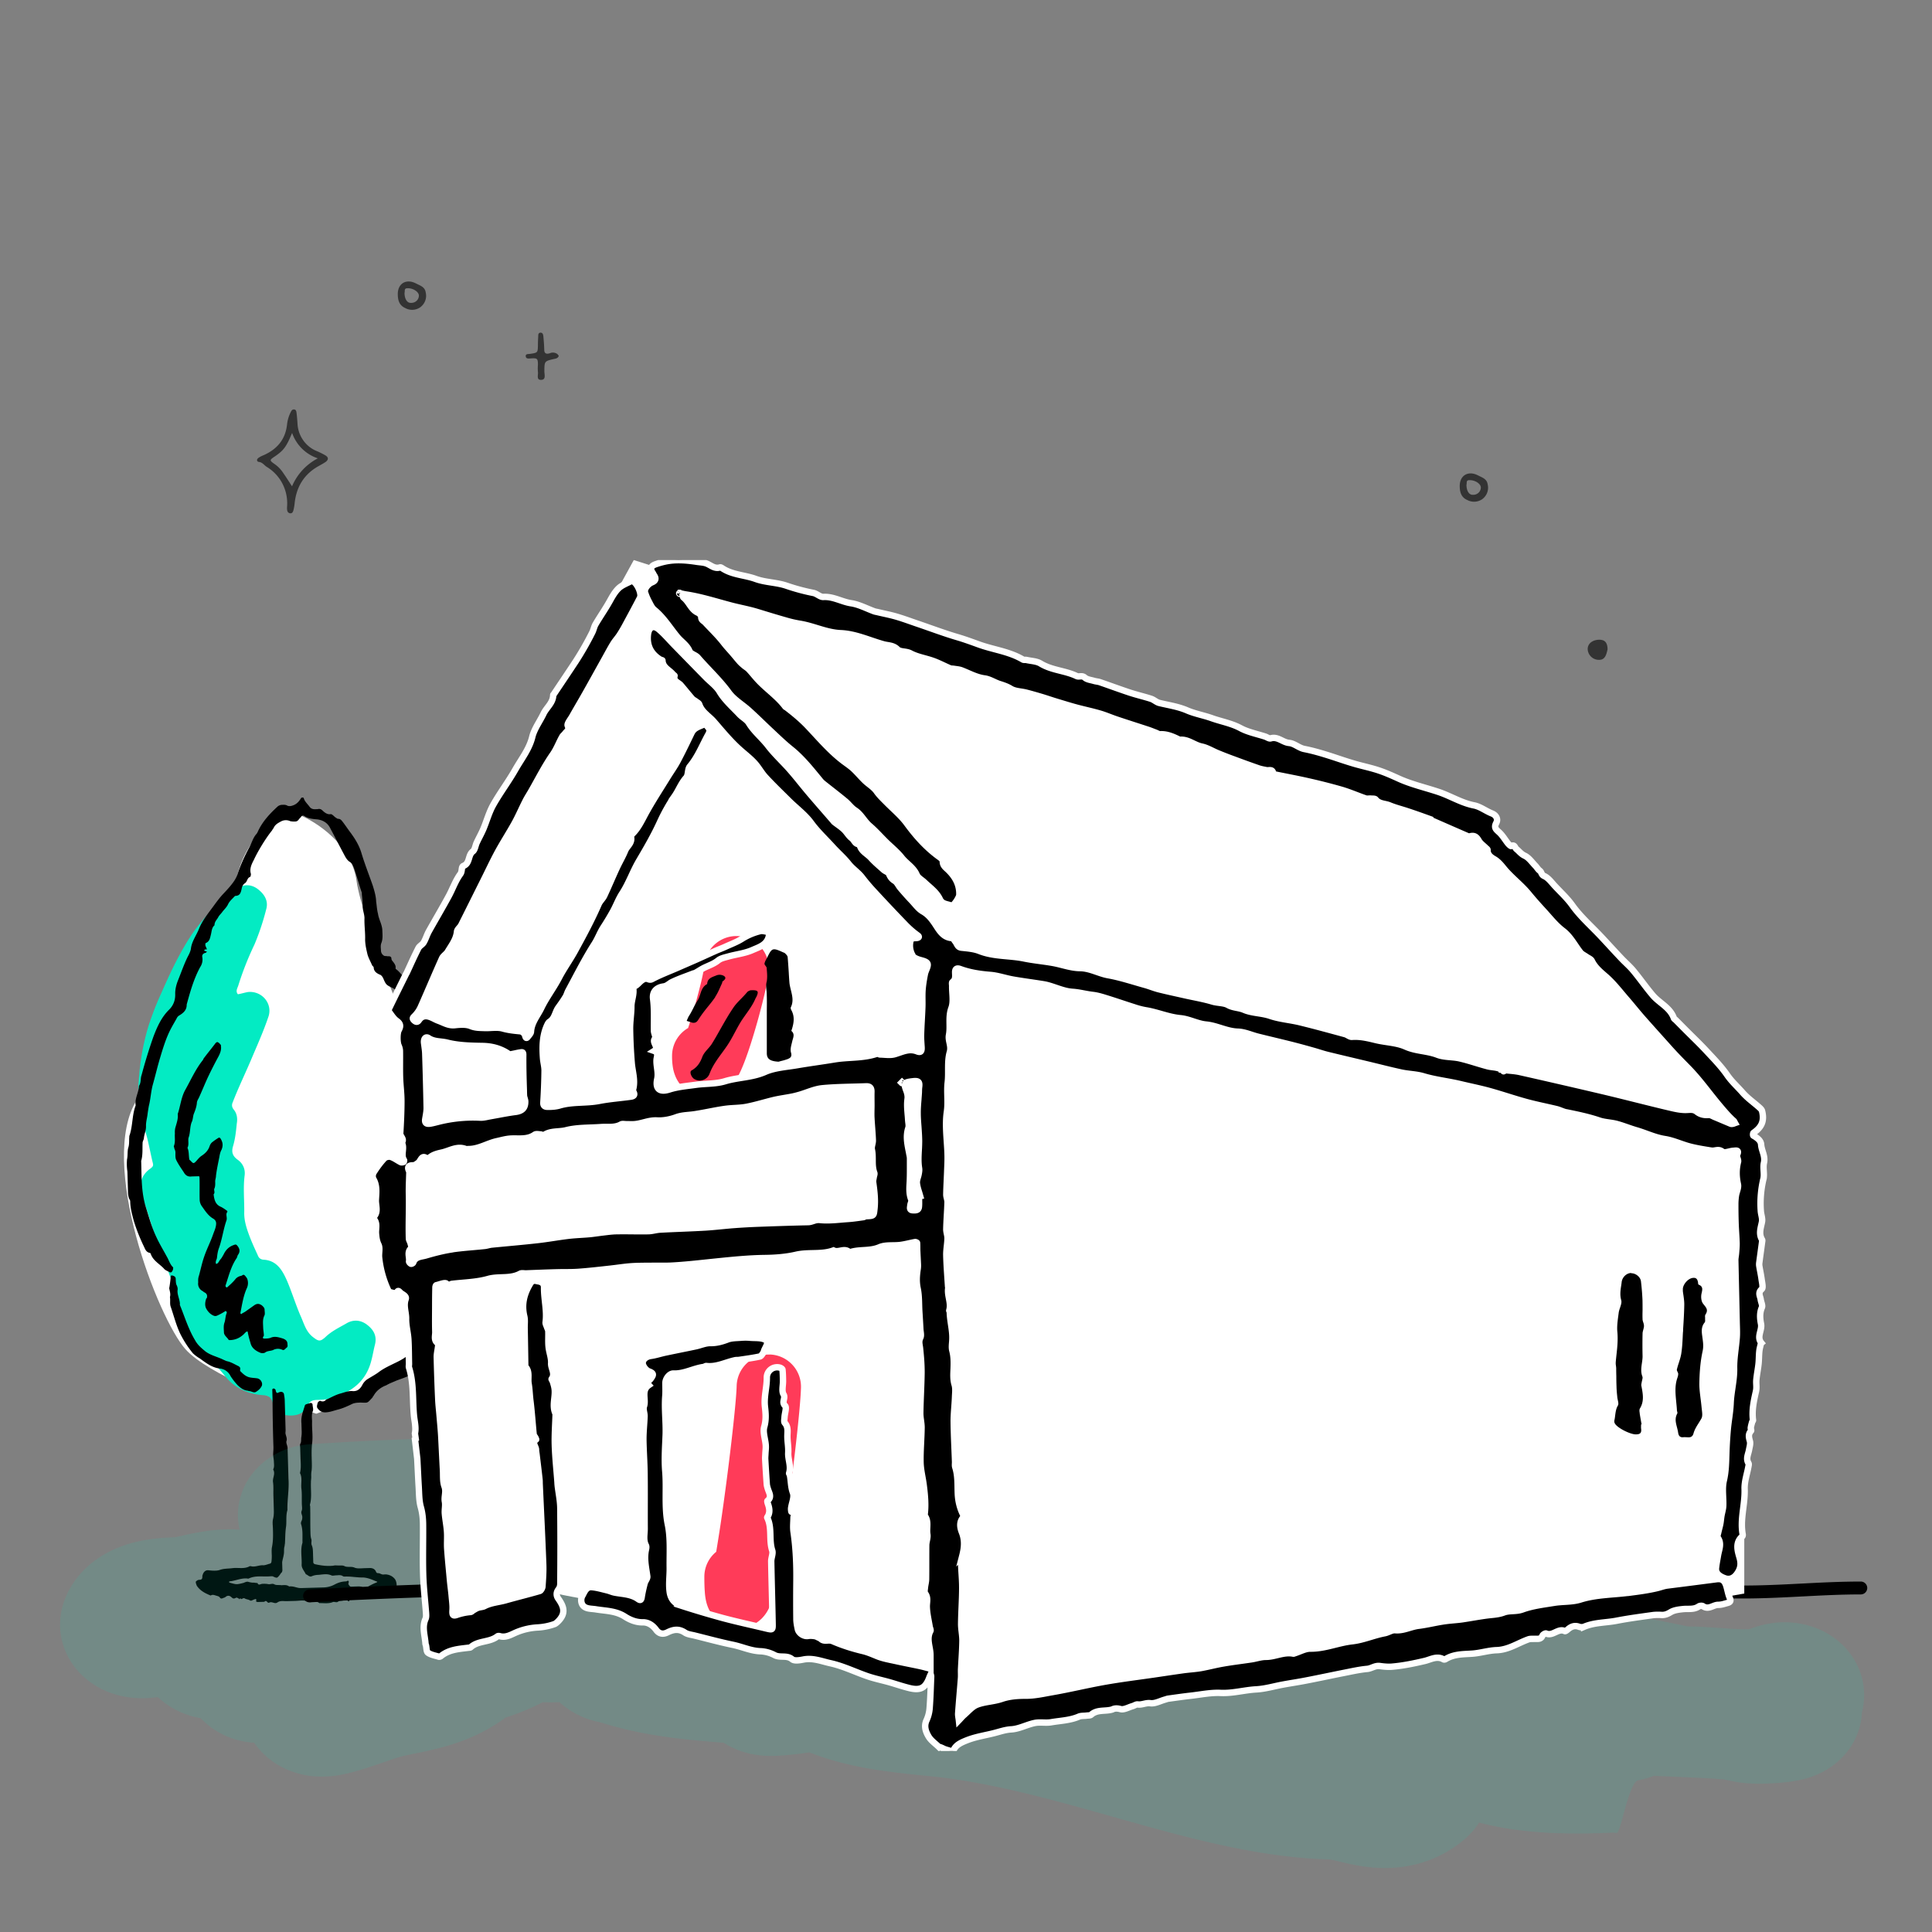 <svg width="151" height="151" viewBox="0 0 151 151" fill="none" xmlns="http://www.w3.org/2000/svg"><rect x="0" y="0" width="151" height="151" fill="#808080" stroke="none"/><path d="M27.871 68.877c-.388-2.884-3.175-4.67-4.52-5.202-1.328.039-4.181 1.189-4.968 5.478-.983 5.362-4.59 11.944-7.678 16.796s1.638 17.096 3.797 19.509c1.728 1.931 7.529 4.162 10.213 5.036 2.319-.83 7.393-3.111 9.144-5.6 1.75-2.489 1.524-12.87.623-17.733-2.042-4.893-6.223-15.4-6.61-18.284" fill="#fff"/><path d="M11.773 91.318c.149-.119.223-.197.179-.386-.215-.87-.355-1.742-.607-2.573-.214-.832-.353-1.704-.492-2.538-.097-.721-.003-1.41.053-2.097.118-1.184.349-2.372.695-3.525.28-.846.597-1.694.99-2.543.677-1.544 1.391-3.089 2.337-4.526.691-1.048 1.54-1.911 2.35-2.811.405-.43.891-.674 1.377-.954.523-.282 1.057-.222 1.524.146.466.367.784.853.65 1.466a19.4 19.4 0 0 1-.942 2.847 24 24 0 0 0-1.274 3.237c-.07.193-.215.426-.019.648.265-.045.528-.13.793-.175 1.098-.108 1.964.933 1.577 1.973-.35 1.039-.813 2.081-1.24 3.084-.497 1.195-1.07 2.355-1.53 3.55-.107.231-.064.42.094.606.236.298.285.678.22 1.06-.059.574-.117 1.185-.29 1.761-.139.462-.054.764.335 1.057.426.293.63.744.568 1.24-.124.957-.02 1.906-.031 2.859-.02.61.148 1.177.355 1.742.206.566.45 1.092.692 1.618.083.226.2.337.43.369 1.064.045 1.505.832 1.87 1.659.368.866.661 1.81 1.028 2.675.284.602.416 1.245.961 1.687.467.367.582.402.99.047.48-.471 1.079-.755 1.64-1.076.522-.32 1.092-.299 1.597.067.543.404.823.891.653 1.581-.102.384-.166.805-.269 1.189-.406 1.688-1.56 2.522-3.104 2.986-.376.125-.755.136-1.135.147-.341.01-.568.055-.747.441-.286.618-.85.825-1.535.769-.647-.058-1.038-.427-1.207-1.032-.126-.377-.32-.524-.738-.55-1.18-.08-2.22-.545-2.968-1.475-.749-.931-1.572-1.783-2.32-2.676-.512-.632-.8-1.386-1.011-2.142a47 47 0 0 0-.794-2.453 65 65 0 0 0-1.07-2.864c-.493-1.243-.76-2.568-1.29-3.81-.254-.907-.201-1.709.655-2.305" fill="#03EBC3"/><path d="M9.93 90.61c.066-.307.02-.61.088-.879.105-.308.059-.573.088-.879-.001-.038-.002-.076.034-.153.243-.77.182-1.567.464-2.3-.091-.53.237-.997.26-1.53.182-.273.097-.575.203-.845a40 40 0 0 1 .937-3.037c.283-.732.603-1.465 1.194-2.054.332-.314.51-.739.496-1.233-.011-.38.091-.765.233-1.112.248-.617.458-1.232.745-1.812.108-.194.216-.425.248-.617.06-.573.425-1.04.638-1.58.248-.617.688-1.163 1.09-1.708.255-.35.51-.701.806-1.014.22-.235.442-.47.625-.704.22-.273.402-.545.506-.891.244-.731.566-1.426.927-2.085.18-.348.282-.732.54-1.006a.8.8 0 0 0 .108-.193c.358-.773.91-1.36 1.502-1.91a.57.57 0 0 1 .413-.165c.152-.005.266-.008.382.065.154.071.343.028.53-.054.263-.122.409-.317.554-.55.037-.038.15-.042.19-.005.085.302.318.486.476.71.119.15.272.183.423.178l.19-.005c.15-.043.266-.008.383.103.195.185.39.331.654.286.076-.003.193.108.271.182s.195.147.272.183c.227-.007.308.143.426.292.197.261.396.56.594.82.356.486.675 1.01.844 1.614.253.831.58 1.66.87 2.49.127.415.253.83.265 1.249.047.303.056.608.142.948.046.304.168.567.252.831.042.151.084.302.089.455.01.342.058.684-.084 1.03-.07.193-.026.42-.02.61a.46.46 0 0 0 .2.338c.078.074.19.032.305.067l.076-.002c.114-.003.23.031.233.184a.3.3 0 0 0 .082.188c.118.149.276.335.243.526.001.038.004.114.041.113.31.22.473.558.82.738.385.18.585.516.712.97.084.302.17.604.18.947.16.3.132.644.142.986l.006.19c.206.566.149 1.215.318 1.82.086.34.171.643.294.944.243.526.597.935.915 1.42.12.188.277.374.358.562.169.566.376 1.17.318 1.781a.77.77 0 0 1-.137.5c-.146.232-.367.467-.396.773.001.038-.075.04-.112.041s-.078-.036-.079-.074c-.002-.076.033-.191-.045-.265-.199-.299-.132-.606-.179-.91l-.008-.266c.028-.343-.131-.605-.216-.908-.084-.264-.242-.488-.4-.712-.392-.407-.636-.934-1.027-1.341a.3.3 0 0 1-.082-.188c-.126-.416-.404-.827-.341-1.286l-.005-.152a1.5 1.5 0 0 1-.137-.796c.03-.306-.13-.53-.137-.796-.005-.19-.01-.38-.053-.532-.043-.151-.124-.34-.129-.491-.01-.343-.132-.644-.33-.943a1.12 1.12 0 0 0-.549-.556c-.462-.215-.501-.252-.705-.741a.7.7 0 0 0-.198-.26c-.269-.107-.539-.252-.549-.594-.001-.038-.08-.112-.118-.15-.123-.3-.282-.563-.367-.865-.087-.378-.173-.719-.185-1.137.02-.573-.072-1.141-.05-1.713-.01-.305-.13-.568-.14-.872a8 8 0 0 0-.065-.95l-.005-.153c-.207-.604-.378-1.246-.585-1.85-.083-.226-.166-.452-.359-.56-.232-.147-.353-.41-.474-.635-.362-.675-.684-1.313-1.046-1.988-.202-.413-.55-.632-1.008-.695-.342-.028-.723-.055-1.033-.274-.077-.036-.115-.035-.19.005-.072.116-.184.196-.257.312q-.11.118-.224.121a1.5 1.5 0 0 1-.419-.026.8.8 0 0 0-.72.021c-.225.121-.45.242-.557.474-.036.077-.11.155-.145.233-.477.585-1.093 1.593-1.415 2.288-.18.349-.36.697-.233 1.112.002.076-.031.23-.07.23-.225.083-.217.35-.366.468-.186.12-.258.275-.29.466-.067.307-.136.537-.478.547-.038.001-.075.04-.112.08-.184.196-.37.353-.476.585-.108.232-.293.39-.44.584-.109.156-.257.275-.328.429-.109.194-.294.351-.286.618-.223.197-.215.463-.283.732s-.098.536-.399.66c-.038 0-.034.114-.032.19.041.114.081.189.123.302l-.114.003c-.038.001-.075.04-.112.08.04.037.077.035.116.072l.114-.003c-.037.04-.072.116-.11.118-.189.043-.3.16-.256.35a1.05 1.05 0 0 1-.168.767c-.504.929-.78 1.927-1.054 2.926.012.418-.247.654-.583.855a.46.46 0 0 0-.184.196c-.144.27-.29.503-.433.774-.397.736-.64 1.543-.882 2.35-.207.692-.376 1.42-.583 2.15-.136.537-.158 1.072-.295 1.609-.032.191-.065.383-.096.612-.029.306-.134.614-.124.956.01.343-.134.614-.163.92.003.113-.106.269-.103.383-.024.458.028.952-.11 1.413.035 1.218-.005 2.438.372 3.646.25.793.464 1.587.827 2.338.244.526.523.975.804 1.5.16.263.245.603.48.825.039.037.003.114.005.19-.107.232-.144.271-.337.162-.154-.071-.308-.143-.387-.255-.353-.37-.854-.623-1.021-1.151-.002-.038-.079-.074-.117-.073-.23-.07-.31-.258-.392-.446a14 14 0 0 1-.82-2.071c-.129-.492-.256-.945-.27-1.44-.002-.076-.005-.152-.044-.19-.12-.224-.127-.453-.134-.681l-.044-1.523a4 4 0 0 1-.028-.951m5.443 32.947a.3.3 0 0 1 .187-.082c.228-.006.264-.084.257-.312-.001-.038.036-.077.035-.115.07-.193.217-.349.446-.318.305.029.61.058.873-.025.338-.125.681-.097 1.022-.145.454-.051.914.088 1.325-.152l.076-.003c.345.105.643-.095.985-.066.19-.006.34-.087.528-.13.038-.001.112-.08.11-.156a3.3 3.3 0 0 0 .02-.61c-.006-.19-.011-.38.022-.534.1-.498.085-.993.072-1.45-.008-.266-.052-.493.016-.762s.06-.535.052-.802l-.03-1.027c-.01-.343.019-.687-.03-1.028-.047-.341.21-.654.01-.991.108-.193.063-.421.058-.611-.006-.19-.048-.341-.054-.532-.005-.19.027-.382.02-.61a125 125 0 0 1-.071-3.769l-.02-.686q-.004-.114.11-.117c.076-.002.116.073.155.11l.003.076c.081.188.081.188.269.106.187-.081.38-.011.386.218a2.7 2.7 0 0 1 .053.531l.065 2.208c.003.114-.032.23.01.343.043.189.123.339.053.532-.033.153.086.34.092.53l.07 2.398c.062.837-.105 1.641-.081 2.441-.139.461-.05.915-.113 1.336-.064.421-.053.802-.079 1.222.002.076-.032.191-.03.267-.07.193-.026.42-.058.612-.031.229-.102.422-.133.651l.01.343.008.266c.002.076-.033.192-.108.232-.072.116-.181.272-.293.351-.113.042-.268-.068-.383-.103l-.152.005c-.568.054-1.142-.081-1.667.162-.074.041-.151.005-.19.006-.456-.025-.868.178-1.322.229-.038.001-.037.039-.075.04l.04.037s.038.037.076.036c.498.138.498.138 1.026.008.113-.041.262-.122.377-.087s.268.068.382.065.229.032.343.028c.082.226.23.07.381.065.152-.004.304-.009.457.025s.34-.086.495.024c.154.071.342.028.533.06.19-.005.417-.05.61.097.341-.048.613.134.916.126l1.784-.052c.304-.009.605-.094.83-.215.299-.161.562-.245.904-.255.075-.002.15-.08.188-.044.078.074.005.153.007.229s.12.225.196.223l.494-.015c.114-.003.227-.006.342.028.194.109.344.067.494-.014.224-.121.449-.242.674-.324.075-.041.074-.079-.002-.076-.346-.143-.654-.286-1.035-.313-.455.013-.914-.088-1.407-.073-.076.002-.152.004-.191-.033-.155-.11-.344-.066-.534-.061-.114.004-.264.046-.341.01-.386-.179-.762-.054-1.141-.043a1.4 1.4 0 0 0-.378.088c-.224.12-.344-.105-.497-.138-.122-.263-.357-.485-.327-.791.02-.572-.11-1.14.065-1.678-.015-.495.047-.992-.12-1.482a.4.4 0 0 1 .033-.192.55.55 0 0 0 .068-.268c.032-.192-.124-.34-.053-.532.071-.155.028-.344.022-.534-.012-.419.014-.839-.035-1.218-.05-.418.089-.841-.112-1.216.102-.422.053-.802.04-1.22l-.022-.762c-.003-.114-.044-.227.028-.343.072-.155.028-.344.062-.497a2.5 2.5 0 0 0 .022-.534l-.015-.533c-.053-.494.125-.918.263-1.379 0-.038.073-.117.149-.119.075-.04.189-.044.263-.084s.191.033.194.109c.005.19.087.378.015.533-.106.269-.06.535-.053.801-.022.534.07 1.103.01 1.638-.061.497-.048.954-.035 1.411.008.266.017.571-.014.8a2 2 0 0 0-.025.458c.004.152-.03.306-.025.458-.021.572.072 1.141-.065 1.678-.035.077.005.152.006.19.019.647 0 1.334.02 1.981.005.19.01.38.053.532.081.188-.028.343.053.531.082.189.087.379.094.607l.016.533.004.152c.003.115.043.152.157.186.46.101.917.164 1.41.112.15-.043.303-.009.493-.015.113-.003.227-.006.342.028.232.146.533.023.802.129.23.108.533.061.799.053l.418-.012c.19-.005.343.066.422.178.079.074.045.228.235.222.152-.004.27.145.459.101l.152-.004c.266.03.497.137.655.323.156.148.245.603.098.759-.184.196-.33.429-.633.438-.114.003-.264.084-.376.125-.3.123-.603.17-.945.18l-.531.016-.494.014c-.19-.033-.337.162-.529.091-.115-.034-.113.042-.11.118 0 .038-.075.04-.075.04-.117-.111-.232-.145-.42-.064-.113.042-.303.009-.377.087-.149.119-.305-.029-.454.052-.339.124-.683.058-1.024.068-.156-.148-.345-.104-.535-.099-.076.002-.189.044-.265.008-.348-.181-.725-.093-1.067-.083l-.683.019c-.227.007-.495-.061-.719.098-.223.158-.42-.102-.645.018-.15.081-.197-.261-.382-.065l-.53.016c-.039.001-.078-.036-.116-.035l-.001-.038c.07-.231-.08-.15-.193-.109-.113.042-.187.12-.303.047s-.268-.068-.384-.141-.188.044-.302.047c-.001-.038-.04-.037-.04-.075l-.074.078-.038.001-.001-.038c-.077-.036-.193-.108-.23-.069-.15.08-.226.083-.343-.028-.156-.148-.309-.182-.494-.024-.037.039-.113.041-.188.082-.075.04-.188.043-.229-.032-.04-.075-.117-.111-.232-.145-.153-.034-.346-.143-.494-.024-.423-.178-.808-.357-1.086-.768-.123-.302-.086-.341-.011-.381" fill="#000"/><path d="M20.708 104.62c.152-.004.265-.008.416-.05.337-.163.644-.057.99.047.191.071.346.18.353.409.003.114.045.227-.067.307s-.183.233-.337.162a.8.8 0 0 0-.721.021c-.188.081-.455.051-.64.209a.52.52 0 0 1-.342.01c-.346-.142-.694-.361-.782-.777a7 7 0 0 1-.214-.832c-.002-.076-.04-.075-.115-.035-.112.079-.184.196-.296.275a1.55 1.55 0 0 1-.977.372c-.038.001-.114.003-.115-.035-.12-.187-.351-.333-.358-.561-.008-.267-.053-.532.053-.802.069-.23.061-.497.168-.728 0-.039-.002-.077-.041-.114-.001-.038-.077-.035-.114.004-.186.12-.41.24-.598.322a.32.32 0 0 1-.266.008c-.269-.107-.465-.33-.586-.555s-.09-.492-.02-.723c-.002-.038.035-.077.072-.116.033-.154.029-.306-.164-.415-.077-.035-.116-.072-.156-.109a.64.64 0 0 1-.361-.676c-.006-.19-.01-.342.06-.535.138-.499.237-.997.412-1.497.21-.616.499-1.158.709-1.773.07-.193.177-.425.209-.654.032-.192.026-.382-.206-.528-.386-.217-.625-.59-.863-.927a.94.94 0 0 1-.206-.565c-.016-.533.006-1.105-.01-1.638-.005-.19-.005-.19-.12-.187l-.492.014c-.303.047-.497-.1-.618-.325-.198-.299-.436-.635-.598-.973-.081-.188-.05-.417-.056-.608a.7.7 0 0 0-.083-.264c-.002-.076-.043-.151-.044-.19.142-.346.056-.686.085-.992a1.6 1.6 0 0 1 .026-.42c.103-.384.245-.73.196-1.11.21-.616.265-1.303.59-1.884.434-.775.79-1.585 1.34-2.287.073-.078.07-.154.145-.233.292-.39.586-.74.878-1.13.074-.078.149-.119.227-.045.077.036.117.111.195.185l.002.076c.047.303-.059.573-.203.844a33 33 0 0 0-.826 1.624c-.25.54-.463 1.08-.713 1.621-.072.116-.144.27-.14.385-.03.306-.136.576-.242.845-.07.193-.062.46-.17.653-.142.385-.091.802-.232 1.188-.07.23.053.531-.09.802.121.263.092.569.139.872.002.077.079.112.118.15.196.222.234.221.419.025.147-.157.257-.312.443-.432.298-.199.519-.434.623-.78.036-.077.071-.154.145-.233.185-.157.372-.277.558-.397 0 0 .076-.002.115.035.199.299.245.564.103.911-.109.194-.14.385-.173.577-.1.498-.2.958-.262 1.455.005.152-.067.307-.062.459.005.19.01.38-.06.535-.072.154.084.302-.063.459.05.418.137.796.56.974.154.072.309.182.464.292.04.036.08.111.041.113-.146.194.013.418-.057.649-.245.693-.337 1.457-.583 2.15-.106.27-.136.538-.166.805-.034.154-.144.271-.063.46.189-.044.221-.236.332-.353.11-.118.182-.272.254-.389.179-.386.438-.622.814-.747.113-.042.151-.043.23.031.195.223.278.45.096.721-.074.078-.07.23-.143.309-.436.66-.605 1.39-.85 2.12.001.038.002.076.042.113.039.037.114.035.113-.003.223-.197.445-.394.628-.628a.75.75 0 0 1 .41-.24c.115-.004.186-.158.303-.047.078.073.158.186.198.26a.96.96 0 0 1-.017.725c-.286.618-.38 1.306-.513 1.958 0 0 .001.038.04.075 0 0 .04.037.038-.001.112-.08.225-.121.336-.201l.67-.476c.223-.159.414-.127.608.02.118.111.196.185.2.337s.048.342-.024.458c-.143.309-.096.612-.088.917.007.228.05.417.057.646-.146.195-.07.23.083.226m8.487 4.477c-.037.039-.073.078-.072.116-.443.47-.33.429-.938.408-.266.008-.494.015-.718.135-.337.163-.712.326-1.052.412-.339.086-.64.209-.98.219-.266.008-.46-.101-.618-.325-.04-.037-.041-.113-.044-.189.035-.115.032-.229.105-.308a.3.3 0 0 1 .15-.08c.154.071.306.067.416-.051.074-.078.15-.08.225-.12.337-.163.636-.324.976-.41.3-.085.601-.208.906-.179.343.029.566-.13.747-.44.107-.232.291-.428.516-.549.26-.16.56-.321.82-.519.372-.277.822-.481 1.234-.684.6-.284 1.16-.605 1.523-1.187a.46.46 0 0 1 .184-.196c.259-.236.402-.545.507-.853.071-.154.067-.306-.088-.416-.078-.074-.194-.147-.16-.262-.01-.381.016-.762.157-1.147.142-.347.284-.656.388-1.002.213-.54.424-1.117.56-1.655.1-.498.275-.998.26-1.531.18-.31.016-.725.234-1.074-.011-.38.053-.763.118-1.146.06-.535.198-1.034.107-1.565-.001-.038-.002-.076.034-.115.109-.194.065-.383.059-.612-.005-.152-.048-.341.024-.458.106-.27.099-.536.09-.802l-.057-1.98c-.004-.152-.009-.304-.09-.454-.04-.113-.003-.114.072-.154.113-.042.11-.156.108-.232-.005-.152.072-.117.187-.082s.23.07.271.183.12.187.123.3c.212.757.5 1.51.447 2.312.003.114.045.227.048.341.005.153.009.305-.026.42-.105.308-.097.574-.088.879.009.304-.096.612-.124.956-.03.267.014.495-.016.762-.031.23-.1.498-.093.727s-.176.462-.017.724c-.107.232-.061.497-.092.727-.03.267-.06.535-.129.803-.032.192-.066.345-.098.537-.033.191-.028.343-.06.535-.033.191-.141.385-.174.576.007.229-.293.352-.172.615-.258.274-.248.617-.429.927-.144.27-.287.579-.393.849-.071.155-.104.346.014.457.234.222.243.526.254.907.088.416-.127.842-.304 1.304-.106.27-.29.504-.472.738-.402.545-.882 1.016-1.52 1.301-.337.162-.713.287-1.051.412-.263.122-.526.205-.787.365-.339.125-.75.365-1.002.83m-15.971-8.411c.066-.345.095-.651.124-.957-.001-.038.075-.04.113-.04.153.033.269.106.273.258s.01.342.051.455c.08.151.123.302.09.455-.027.382.211.756.185 1.138.368.903.662 1.885 1.181 2.746.201.375.513.633.824.89.35.257.732.36 1.078.502.192.071.385.18.577.25.344.066.615.249.923.392.116.073.157.148.122.264l.003.114c.196.185.353.37.66.476.23.069.458.063.648.095.305.029.506.404.36.637-.107.194-.256.313-.442.432-.15.081-.305-.029-.458-.063a.27.27 0 0 1-.153-.033c-.343-.028-.576-.212-.81-.434a5 5 0 0 1-.553-.708 1.03 1.03 0 0 0-.776-.586c-.648-.058-1.114-.425-1.619-.791a3 3 0 0 1-.544-.404 8 8 0 0 1-.994-1.533c-.323-.676-.496-1.395-.745-2.111-.083-.226-.015-.495-.06-.76.069-.231-.014-.457-.058-.684" fill="#000"/><path opacity=".1" fill-rule="evenodd" clip-rule="evenodd" d="M42.504 111.033c.473.03 1.082.083 1.81.153 1.839.178 3.67.468 5.486.847.38.005.76.021 1.097.056l.016.002c.197.02.979.101 1.843.435.144.056.427.168.776.361 8.365 1.162 18.997 2.47 24.205 2.774 4.462.26 8.858.453 13.308.648 2.764.121 5.55.243 8.384.383 2.121.105 4.145.107 6.339.11 1.147.001 2.341.003 3.62.019 3.526.044 7.383.209 11.309.945.653.122 1.297.257 1.858.411a10 10 0 0 1 1.101.368c.223.089 1.4.558 2.365 1.632.604.673 1.541 2.063 1.377 3.996a5.2 5.2 0 0 1-.559 1.945l.977.182c1.351.251 2.74.533 4.121.822.476-.004.984.019 1.476.051l.665.045c1.107.074 1.899.128 2.613.121q.155-.058.338-.122a8 8 0 0 1 1.303-.331 6.9 6.9 0 0 1 3.671.383c1.01.406 1.999 1.103 2.714 2.128.685.981.91 1.963.964 2.687.051.685-.04 1.29-.159 1.759a5.2 5.2 0 0 1-.305 1.546c-.622 1.732-1.946 2.605-2.308 2.835-.839.535-1.651.75-1.813.793l-.016.004c-.517.14-1 .208-1.232.238-.573.075-1.234.124-1.833.142-.399.012-1.482.043-2.53-.171q-.4-.08-.793-.163l-.025-.001c-.237-.009-.495-.03-.766-.061-.683-.033-1.558-.074-2.538-.118-.672-.03-1.385-.062-2.112-.093a7 7 0 0 1-1.21.35c-.746.141-1.364 4.127-1.68 4.111a7 7 0 0 1-.342-.025 50 50 0 0 1-4.84.025c-1.605-.088-3.541-.27-5.576-.809a6 6 0 0 1-1.165 1.329 9.3 9.3 0 0 1-4.43 2.073c-1.523.269-2.858.129-3.756-.021a28 28 0 0 1-1.777-.382 10 10 0 0 0-.519-.115c-9.853-.239-19.76-4.93-29.695-6.322-.667-.094-1.379-.166-2.266-.257l-.053-.005a71 71 0 0 1-2.931-.343c-1.664-.24-3.608-.621-5.592-1.382l-.18-.058c-.745.114-1.507.201-2.282.252l-.014.001c-.252.016-1.002.065-1.826-.059a7 7 0 0 1-1.176-.284 6.4 6.4 0 0 1-1.38-.664l-.045-.004-.09-.007c-2.62-.209-6.063-.483-9.547-1.598a6.5 6.5 0 0 1-3.158-1.565c-.35.017-.801.027-1.297.003h-.003c-.883.463-1.703.786-2.316 1.004q-.308.11-.597.202c-1.678 1.249-3.431 1.9-4.856 2.294a31 31 0 0 1-2.116.492l-.032.007c-.6.123-.929.19-1.22.267l-.076.022q-.089.027-.238.076a49 49 0 0 0-.743.25l-.162.055c-.522.18-1.198.411-1.805.596-.338.103-.755.223-1.184.321l-.01.002a8.5 8.5 0 0 1-2.187.225c-.43-.016-1.893-.092-3.352-1.035a5.9 5.9 0 0 1-1.661-1.609c-1.07-.066-2.418-.399-3.668-1.438a6 6 0 0 1-.51-.478 7 7 0 0 1-.452-.095l-.02-.005c-.25-.06-1.658-.4-2.861-1.537l-.094-.003c-.23.028-.576.064-.924.074a7.6 7.6 0 0 1-1.562-.112c-.639-.115-1.88-.427-3.04-1.392-1.342-1.118-1.975-2.608-2.035-4.014a5.6 5.6 0 0 1 .543-2.62c.833-1.775 2.28-2.823 3.463-3.395 1.124-.543 2.215-.766 2.926-.873a17 17 0 0 1 1.811-.162l.238-.009.04-.008c.128-.027.257-.056.44-.097l.124-.028a23 23 0 0 1 1.915-.362c.619-.085 1.504-.17 2.527-.099a5 5 0 0 1-.114-.738c-.247-3.049 2.243-5.705 5.562-5.932 4.47-.305 8.92-.477 13.356-.552q.188-.149.356-.26a6.4 6.4 0 0 1 2.025-.88 7 7 0 0 1 1.288-.182l.008-.001c.22-.01.411-.01.54-.008.26.004.526.018.756.032m65.675 33.606-.015-.004zm29.967-16.341-.009.002q.057-.008.009-.002m-1.176-.278-.012.003zm-16.794-9.62-.029.003zm-106.267 1.739-.036.002zm111.529 23.015-.023-.004-.051-.008-.021-.003c-.134-.022-.08-.006.095.015m13.723-4.246.007-.001q-.034.006-.007.001m-3.052-11.338c-.174.068-.143.044.027-.011z" fill="#03EBC3"/><g clip-path="url(#a)" fill-rule="evenodd" clip-rule="evenodd"><path d="M51.956 124.53a144 144 0 0 1-4.243.076c-7.85 0-15.671.191-23.507.629a.502.502 0 0 1-.055-1.002 424 424 0 0 1 23.562-.629c1.376 0 2.762-.035 4.147-.075 2.454-.065 4.929-.131 7.413.005 15.323.855 30.889.891 46.228.226 6.51-.281 13.051-.14 19.576 0 3.739.081 7.473.161 11.187.161 1.522 0 3.044-.075 4.575-.156h.026c1.516-.08 3.048-.156 4.57-.156.277 0 .504.227.504.504a.506.506 0 0 1-.504.503c-1.497 0-3.003.075-4.53.156h-.01c-1.527.08-3.074.161-4.626.161-3.764 0-7.518-.081-11.262-.161-6.496-.141-12.976-.277-19.456 0-15.369.669-30.97.629-46.329-.227-2.449-.135-4.837-.07-7.26-.005z" fill="#000"/><path d="M32.259 111.893 30.72 78.019l18.815-34.246L116.195 65l20.133 22.5v37.047l-61.827 10.796v-4.839l-31.105-5.957-9.6 2.609z" fill="#fff"/><path d="M60.14 105.863a2.52 2.52 0 0 1 2.463 2.571c-.04 1.706-.695 7.281-1.31 11.452-.307 2.063-.635 4.005-.912 5.017-.055.196-.181.644-.418 1.041-.07.121-.206.327-.418.544-.197.196-.65.593-1.376.719a2.54 2.54 0 0 1-2.076-.548 2.6 2.6 0 0 1-.69-.886c-.172-.357-.232-.694-.257-.83a5 5 0 0 1-.06-.528c-.026-.328-.036-.73-.036-1.183 0-.785.363-1.489.927-1.947a162 162 0 0 0 .338-2.134c.625-4.211 1.23-9.484 1.26-10.823a2.52 2.52 0 0 1 2.575-2.46zm-4.652 17.802s0-.01.005-.02c0 .015-.005.02-.005.02m2.198-50.502a2.51 2.51 0 0 1 2.393 2.631c-.03.644-.267 1.7-.494 2.596a54 54 0 0 1-.907 3.19c-.297.921-.685 2.028-1.088 2.702a3.2 3.2 0 0 1-.766.89c-.227.177-.71.5-1.411.56A2.616 2.616 0 0 1 52.743 84a3 3 0 0 1-.157-.61 5.3 5.3 0 0 1-.06-.865c0-.93.503-1.74 1.254-2.178l.101-.307c.292-.911.59-1.968.816-2.873.116-.453.207-.856.267-1.168.05-.261.07-.397.081-.437v-.01a2.513 2.513 0 0 1 2.635-2.39z" fill="#FF3B59"/><path d="m32.49 112.464-.06-.427c.106-.488-.04-.971-.08-1.434-.112-1.238 0-2.506-.384-3.719-.025-.085 0-.191 0-.291-.015-.644-.01-1.284-.05-1.928-.035-.533-.187-1.061-.177-1.59.01-.508-.221-1.001-.035-1.529.101-.282-.287-.373-.448-.554-.227-.261-.207.136-.318.106-.206-.055-.524-.08-.584-.216a8 8 0 0 1-.726-2.617c-.03-.327.086-.71-.045-.98-.146-.298-.171-.57-.197-.876-.03-.393.146-.82-.191-1.163-.02-.02-.03-.09-.015-.105.423-.398.176-.901.196-1.354.025-.548.116-1.117-.196-1.64-.076-.126-.06-.378.02-.503.242-.388.514-.76.826-1.097.106-.116.368-.176.52-.126.276.09.518.282.78.412.06.03.151.01.222-.015.025-.01.05-.11.03-.14-.287-.428.08-.946-.181-1.374.242-.287-.131-.468-.116-.73.05-.84.09-1.68.09-2.52 0-.614-.085-1.228-.105-1.842-.02-.684 0-1.374-.01-2.063 0-.146-.046-.297-.106-.433-.11-.251-.121-.956.015-1.207.161-.292.156-.499-.156-.72-.247-.176-.423-.468-.61-.72-.04-.05-.02-.175.01-.246.434-.896.877-1.786 1.32-2.682.026-.05.06-.1.081-.15.292-.63.575-1.269.892-1.888.086-.17.312-.271.413-.442.161-.272.247-.584.398-.86.51-.912 1.043-1.812 1.542-2.728.318-.579.534-1.228.922-1.756.172-.231.056-.563.247-.639.524-.211.338-.835.73-1.132.172-.13.197-.453.303-.68.166-.362.368-.714.524-1.081.262-.624.439-1.288.766-1.872.534-.95 1.2-1.826 1.739-2.777.473-.83 1.088-1.595 1.32-2.556.055-.232.156-.453.262-.67.191-.377.428-.74.61-1.122.236-.498.755-.85.76-1.469 0-.015.026-.025.036-.045.58-.866 1.164-1.731 1.738-2.602a24 24 0 0 0 1.285-2.254c.101-.201.136-.432.247-.624.348-.593.751-1.167 1.084-1.76l.01-.016c.206-.372.413-.745.7-1.026.277-.272.69-.408 1.048-.604.01 0 .03.02.05.03.333.1.746.986.585 1.298-.383.74-.781 1.474-1.179 2.21a10 10 0 0 1-.448.749c-.147.216-.328.413-.464.634-.217.352-.413.724-.615 1.087-.529.95-1.058 1.907-1.592 2.853-.328.578-.67 1.152-.998 1.735-.136.247-.423.574-.353.735.157.347-.095.433-.216.614-.06.086-.162.15-.212.242-.257.452-.428.94-.736 1.383-.64.921-1.149 1.937-1.708 2.909-.146.251-.307.498-.438.76-.287.563-.534 1.146-.837 1.695-.423.765-.902 1.5-1.32 2.27-.393.724-.74 1.473-1.109 2.208-.584 1.167-1.164 2.34-1.753 3.507-.09.176-.307.322-.323.498-.06.614-.428 1.072-.725 1.57-.116.196-.358.327-.449.528-.564 1.258-1.098 2.531-1.658 3.794a2.4 2.4 0 0 1-.483.705c-.131.135-.207.186-.046.347.146.14.267.156.378-.005.277-.408.63-.373 1.013-.201.171.075.338.176.514.236.408.151.781.392 1.265.347.418-.045.887-.085 1.255.066.383.156.735.14 1.108.156.474.015.978-.086 1.416.04.464.13.917.17 1.38.216.132.015.323.191.354.327.07.332.176.146.262.04l.01-.01c.08-.1.181-.216.186-.332.04-.71.52-1.247.806-1.841.388-.81.953-1.54 1.376-2.35.373-.72.852-1.379 1.245-2.093.66-1.203 1.315-2.415 1.864-3.678.106-.242.328-.428.439-.664.347-.74.66-1.5 1.007-2.24.202-.427.444-.835.625-1.278.141-.357.57-.588.454-1.081-.016-.07.065-.181.13-.247.454-.453.711-1.026 1.014-1.58.529-.966 1.133-1.887 1.708-2.822.257-.418.544-.816.776-1.243.388-.73.75-1.48 1.108-2.224.177-.373.514-.473.857-.62.358-.155.363.237.574.283-.03.135-.035.286-.1.402-.48.85-.822 1.776-1.467 2.546-.186.221-.1.674-.292.886-.393.437-.58.98-.902 1.439a14 14 0 0 0-1.169 2.093c-.464 1.006-1.023 1.972-1.582 2.918-.504.846-.812 1.776-1.346 2.597-.282.432-.463.935-.715 1.393a20 20 0 0 1-.761 1.263c-.262.408-.418.86-.685 1.278-.751 1.173-1.376 2.425-2.041 3.653-.086.156-.126.337-.217.488-.176.292-.373.569-.574.846-.252.352-.267.845-.68 1.102-.086.055-.147.176-.192.276-.378.825-.383 1.7-.318 2.582.026.322.121.639.121.956q-.014 1.252-.095 2.505c-.02.317.196.332.367.332.303 0 .615-.02.902-.105 1.008-.302 2.066-.161 3.09-.358.816-.16 1.652-.216 2.479-.332.181-.025.347-.1.216-.352-.035-.065-.06-.156-.04-.221.191-.71-.056-1.389-.11-2.083a38 38 0 0 1-.127-2.637c-.005-.584.1-1.167.1-1.75 0-.489.233-.947.142-1.445-.005-.035.05-.11.09-.126.308-.126.444-.453.792-.584.247-.09.358.136.584.016.635-.337 1.316-.594 1.976-.88.514-.227 1.033-.449 1.547-.675.483-.217.962-.438 1.446-.654.247-.111.504-.201.746-.312.448-.206.922-.378 1.335-.64a4.8 4.8 0 0 1 1.406-.593c.171-.045.378.02.564.055.131.03.161.096.131.272-.126.745-.776.92-1.3 1.152-.58.257-1.24.327-1.86.498-.287.081-.614.141-.83.323-.313.251-.676.372-1.024.538-.252.116-.478.277-.72.412-.066.04-.151.046-.222.076-.55.216-1.109.403-1.638.66-.216.105-.362.301-.655.341-.574.08-.881.438-.811.966.11.835.055 1.666.07 2.496 0 .206.172.503.086.599-.297.332.373.694-.07.976.373.13.201.478.186.67-.04.517.171 1.005.05 1.539-.16.74.172 1.051.943.805.675-.217 1.4-.272 2.106-.373.75-.1 1.537-.055 2.248-.271 1.028-.312 2.116-.282 3.134-.73.766-.337 1.663-.382 2.51-.528.967-.166 1.94-.292 2.912-.453 1.113-.186 2.267-.07 3.35-.453.056-.02.137.07.207.07.388.006.797.081 1.154-.02.575-.165 1.104-.472 1.739-.226.292.116.378.015.358-.327-.02-.327-.05-.66-.04-.986.02-.715.075-1.43.1-2.144.015-.442-.015-.885.015-1.323.03-.418.1-.835.181-1.248.056-.292.303-.649.202-.84-.106-.201-.524-.231-.801-.352-.121-.05-.267-.116-.328-.222a1.53 1.53 0 0 1-.221-1.056c.055-.418.297-.327.544-.363.055-.01.247-.06.035-.21a7 7 0 0 1-.937-.811 145 145 0 0 1-2.414-2.556 15 15 0 0 1-.987-1.157c-.283-.378-.736-.665-1.054-1.067-.368-.468-.826-.86-1.23-1.303-.569-.63-1.188-1.198-1.697-1.892-.469-.64-1.134-1.132-1.709-1.696-.624-.619-1.26-1.227-1.854-1.872-.322-.347-.544-.78-.867-1.127-.337-.367-.74-.674-1.113-1.006-.756-.67-1.396-1.454-2.056-2.214-.383-.443-.943-.74-1.144-1.348-.03-.09-.166-.156-.257-.227-.096-.075-.217-.126-.292-.211-.308-.352-.595-.715-.897-1.067-.192-.221-.605-.292-.484-.73.005-.02-.08-.065-.116-.105-.282-.357-.806-.528-.831-1.087 0-.03-.131-.045-.192-.085-.71-.448-1.038-1.087-.942-1.933.065-.573.413-.774.836-.422.449.372.827.83 1.24 1.248.816.835 1.633 1.675 2.454 2.51.358.368.806.68 1.063 1.107.418.7 1.028 1.213 1.567 1.792.227.241.56.402.726.674.413.674 1.028 1.157 1.502 1.771.524.684 1.174 1.268 1.743 1.922.514.589.993 1.213 1.502 1.811.604.71 1.22 1.41 1.829 2.114.035.04.065.085.106.12.247.192.514.363.74.574.222.206.373.503.61.68.212.15.272.518.625.467.07.544.574.735.882 1.077.307.342.665.64 1.008.946.126.11.352.166.403.297.1.241.216.412.448.553.192.116.293.378.449.559.287.337.58.67.887.991.277.292.524.65.861.84.398.227.65.534.902.896.353.508.63 1.142 1.396 1.188.086.004.161.17.237.261.151.176.166.453.489.488.468.05.967.086 1.4.257 1.13.448 2.339.347 3.492.583.736.151 1.497.217 2.238.348.71.125 1.41.397 2.116.407.806.005 1.467.418 2.217.554.983.176 1.935.498 2.898.764.358.101.705.247 1.068.338.66.166 1.325.306 1.99.457.731.166 1.477.287 2.198.504.408.12.891.09 1.204.266.408.232.852.202 1.26.378.63.271 1.365.241 2.045.473.751.256 1.573.312 2.349.503 1.174.287 2.343.609 3.512.926.181.05.358.221.524.211.64-.05 1.245.096 1.859.246.781.192 1.633.197 2.349.519.806.362 1.672.322 2.479.634.544.211 1.179.15 1.758.286.736.172 1.452.428 2.187.62.413.105.882.04 1.225.387.01.01.111-.066.171-.1l-.015.014c.378.046.761.06 1.134.146q3.249.732 6.49 1.495c1.698.402 3.386.845 5.084 1.247l.071.016c.458.11.932.221 1.391.2.297-.014.534-.05.776.142.272.216.584.282.937.251.131-.01.282.08.413.141.433.181.867.367 1.305.549.051.02.116.01.172 0s.105-.036.161-.056c-.035-.06-.051-.13-.101-.17-.413-.368-.766-.79-1.119-1.208-.821-.977-1.562-2.033-2.454-2.939-.498-.508-.997-1.011-1.471-1.544-.69-.77-1.381-1.535-2.061-2.305-.418-.473-.811-.971-1.224-1.45-.545-.623-1.049-1.297-1.668-1.836-.429-.372-.842-.71-1.094-1.227-.07-.141-.277-.212-.423-.317-.156-.111-.353-.197-.469-.343-.453-.573-.766-1.237-1.385-1.705-.575-.438-1.028-1.032-1.522-1.565-.388-.423-.771-.85-1.134-1.293-.574-.705-1.305-1.243-1.895-1.942-.216-.262-.458-.584-.806-.785-.237-.136-.534-.343-.514-.72 0-.05-.081-.105-.131-.15-.186-.187-.423-.348-.549-.564-.156-.272-.318-.428-.635-.358-.066.016-.146.04-.202.016q-1.406-.611-2.811-1.228l-.303-.131c-.141-.06-.272-.13-.418-.186a54 54 0 0 0-1.27-.438c-.448-.146-.912-.262-1.345-.443-.358-.15-.801-.1-1.089-.463-.06-.075-.252-.05-.383-.065-.136-.01-.282.03-.408-.015-.615-.212-1.219-.478-1.844-.664a45 45 0 0 0-2.585-.66c-.857-.196-1.723-.357-2.585-.533-.07-.015-.192-.05-.197-.08-.035-.388-.327-.227-.529-.267-.201-.04-.408-.075-.605-.14a83 83 0 0 1-1.869-.675 30 30 0 0 1-1.315-.508c-.428-.171-.832-.433-1.275-.524-.6-.125-1.083-.608-1.733-.523-.016 0-.03-.025-.046-.03-.463-.227-.927-.433-1.461-.408-.121.005-.242-.085-.363-.13-.191-.07-.383-.151-.58-.217-.81-.266-1.622-.523-2.433-.795-.454-.15-.892-.347-1.35-.478-.6-.176-1.21-.302-1.81-.463-.544-.146-1.083-.317-1.622-.478-.343-.105-.68-.221-1.023-.327-.434-.13-.867-.256-1.3-.367-.398-.1-.857-.096-1.19-.302-.297-.181-.594-.277-.911-.377-.388-.131-.751-.378-1.144-.428-.66-.09-1.215-.413-1.814-.64-.192-.07-.409-.08-.61-.115-.096-.015-.197 0-.282-.04-.439-.186-.862-.413-1.31-.574-.58-.211-1.22-.302-1.76-.588-.352-.192-.81-.096-1.032-.317-.333-.332-.726-.292-1.088-.393-1.11-.307-2.172-.82-3.346-.87-1.12-.046-2.127-.569-3.215-.74a9 9 0 0 1-1.104-.257c-.705-.2-1.4-.412-2.101-.628l-.121-.036c-.68-.206-1.38-.327-2.061-.508-1.159-.307-2.298-.674-3.482-.855q-.15-.024-.292-.056c.03.106.025.252.096.302.433.337.579.946 1.128 1.183.116.05.257.221.252.327-.01.256.187.302.307.433.494.528 1.023 1.036 1.462 1.604.171.222.353.418.534.624.242.267.464.554.706.826.1.115.221.216.342.317l.01.01c.116.095.252.17.353.276.222.237.423.493.64.735.69.775 1.587 1.349 2.217 2.189.02.025.066.035.096.06.605.463 1.184.941 1.713 1.505.882.936 1.718 1.922 2.751 2.702.262.196.535.377.771.598.308.287.58.62.882.911.297.287.68.503.912.83.237.337.524.604.806.89.535.54 1.13 1.032 1.573 1.636.735 1.001 1.547 1.907 2.56 2.632.105.075.251.206.246.302-.02.357.237.513.439.714.544.534.877 1.147.851 1.927-.005.217-.473.906-.61.846-.312-.136-.725-.106-.906-.499-.267-.568-.776-.915-1.21-1.328-.201-.196-.504-.347-.604-.584-.247-.583-.802-.88-1.17-1.343-.362-.458-.83-.83-1.25-1.243-.422-.417-.816-.865-1.264-1.248-.428-.367-.655-.9-1.144-1.217-.287-.187-.494-.493-.766-.715-.57-.473-1.159-.92-1.738-1.383a1.6 1.6 0 0 1-.242-.252c-.7-.85-1.386-1.72-2.258-2.42-.559-.448-1.073-.951-1.597-1.44-.56-.523-1.103-1.066-1.673-1.58-.524-.477-1.179-.85-1.587-1.408-.726-.996-1.628-1.822-2.424-2.742-.171-.202-.554-.272-.64-.488-.202-.484-.635-.74-.942-1.107-.595-.715-1.078-1.53-1.814-2.129-.182-.146-.293-.387-.403-.604a4 4 0 0 1-.328-.77c-.07-.256.237-.648.55-.774q.447-.181.14-.579c-.02-.03-.03-.075-.05-.106-.262-.367-.212-.583.202-.73.342-.12.72-.22 1.053-.266.705-.1 1.446-.035 2.157.076.261.04.564.045.8.15.333.147.61.418 1.019.287.055-.015.14.046.201.086.781.503 1.724.508 2.575.815.776.282 1.658.267 2.434.538a16 16 0 0 0 2.086.559c.272.055.524.327.776.312.781-.045 1.436.382 2.177.493.62.096 1.21.418 1.809.634.09.03.186.04.277.065.494.116.998.212 1.487.358.58.17 1.143.387 1.718.578.998.342 1.99.715 2.998 1.012.55.16 1.099.362 1.628.553 1.154.428 2.413.554 3.497 1.198.075.045.191.015.287.035.373.085.796.09 1.104.282.876.533 1.914.543 2.816.976.182.09.408-.076.63.115.177.162.474.187.726.262.146.045.302.05.443.096.791.271 1.578.563 2.369.825.544.176 1.098.302 1.642.478.232.075.424.272.655.327.726.176 1.462.277 2.162.579.615.266 1.295.382 1.93.608.746.267 1.527.393 2.248.78.59.317 1.28.448 1.93.66.14.045.307.176.423.14.56-.17.937.312 1.451.358.403.035.771.397 1.184.473.716.14 1.401.347 2.096.568.65.212 1.295.438 1.956.624.584.161 1.179.287 1.753.478.519.171 1.028.398 1.527.624 1.013.468 2.106.71 3.159 1.062.943.317 1.789.86 2.777 1.051.484.096.912.438 1.381.624.378.146.498.468.357.735-.206.387-.03.513.217.74.272.246.459.578.69.87.071.085.217.226.257.206.278-.136.288.141.409.237.211.17.357.387.639.518.328.15.565.503.832.78.126.126.212.297.353.397.151.106.105.307.342.413.338.15.585.513.857.8.459.493.947.936 1.35 1.5.635.885 1.482 1.625 2.233 2.425.529.563 1.048 1.137 1.577 1.695.312.332.66.624.947.971.519.624.983 1.294 1.507 1.912.524.63 1.371.966 1.668 1.807.025.065.111.105.161.16.247.247.494.499.741.746.539.543 1.098 1.071 1.622 1.635.57.614 1.169 1.222 1.643 1.907.353.513.806.91 1.204 1.368.378.433.867.77 1.3 1.158.091.08.197.18.222.291.187.755-.02 1.248-.67 1.696-.04.025-.045.191-.02.211h.005c.277.177.584.368.61.7.03.483.342.9.221 1.429-.095.407.056.875-.045 1.278a8.2 8.2 0 0 0-.202 2.48c.016.287.142.58.096.846-.091.478-.282.94.005 1.414.025.04.01.115 0 .17-.07.534-.146 1.067-.216 1.6a.9.9 0 0 0 0 .293c.055.337.131.674.176 1.01.035.268.141.675.015.786-.333.292-.116.548-.081.82.026.206.162.453.091.609-.191.433-.151.875-.07 1.283.105.508-.368 1.011.03 1.494 0 0-.03.025-.035.046-.046.201-.106.397-.126.598-.036.327-.026.659-.061.987-.045.417-.131.825-.171 1.242-.03.287.04.594-.025.871v.015c-.172.75-.338 1.494-.237 2.274.005.046-.051.096-.066.146-.04.146-.085.292-.106.443-.015.08.056.206.016.251-.232.257-.172.504-.086.806.055.201-.025.447-.066.669-.06.352-.267.689-.045 1.056.035.056.015.151 0 .227-.106.599-.323 1.197-.302 1.791.04 1.188-.368 2.35-.152 3.542.011.051 0 .131-.04.161-.574.488-.342 1.163-.201 1.661.151.528.065.87-.207 1.258-.242.342-.574.478-.927.352-.504-.176-.746-.433-.711-.8.036-.342.106-.679.162-1.017.08-.457.307-.91-.026-1.368-.055-.081.005-.257.036-.383.05-.236.121-.467.166-.699.04-.206.05-.412.086-.619.045-.261.131-.518.141-.78.025-.659-.101-1.348.045-1.972.166-.71.176-1.404.197-2.113.02-.619.055-1.243.11-1.862.061-.684.197-1.369.227-2.053.035-.926.292-1.821.272-2.757-.015-.785.141-1.57.202-2.36.03-.372.01-.75 0-1.127-.035-1.651-.076-3.301-.111-4.956 0-.171.04-.343.055-.514.021-.266.051-.538.046-.805-.015-.498-.056-.99-.076-1.489a40 40 0 0 1-.025-1.545q-.001-.348.05-.689c.046-.302.217-.614.157-.886-.131-.598-.142-1.172.01-1.766.04-.166-.136-.407-.071-.543.192-.413-.106-.322-.292-.312-.292.015-.69.201-.847.075-.322-.261-.594-.04-.876-.09l-.076-.01c-.534-.086-1.073-.171-1.597-.307-.661-.171-1.29-.478-1.956-.584-.781-.12-1.471-.463-2.212-.68-.524-.15-1.028-.361-1.552-.502-.453-.121-.937-.121-1.38-.272-.832-.282-1.688-.458-2.545-.634h-.025c-.252-.055-.484-.181-.731-.246-.796-.192-1.602-.348-2.394-.564-.962-.262-1.904-.589-2.867-.855-.751-.207-1.511-.358-2.267-.539-.963-.231-1.955-.332-2.913-.619-.544-.16-1.129-.166-1.688-.281-.892-.192-1.774-.423-2.661-.634-1.033-.247-2.066-.488-3.093-.74-.378-.09-.751-.221-1.124-.327l-.146-.04a58 58 0 0 0-1.608-.433c-.861-.216-1.733-.418-2.595-.634-.524-.13-1.043-.377-1.572-.393-.877-.025-1.638-.478-2.5-.558-.67-.066-1.31-.428-1.98-.493-.952-.086-1.814-.478-2.74-.624a6 6 0 0 1-.873-.227c-.73-.231-1.456-.483-2.187-.709-.352-.11-.715-.221-1.083-.262-.524-.06-1.033-.206-1.572-.241-.645-.04-1.275-.342-1.92-.518-.217-.06-.448-.091-.67-.126-.686-.106-1.38-.196-2.061-.317-.6-.106-1.184-.317-1.784-.362-.806-.066-1.587-.182-2.343-.463-.182-.066-.388-.076-.388.241 0 .272.075.569-.212.78-.06.04-.015.221-.02.337-.01.569.126 1.188-.055 1.686-.267.72-.06 1.424-.192 2.113-.09.463.212.84.06 1.353-.211.735-.07 1.565-.16 2.35-.091.765.05 1.52-.066 2.305-.161 1.112.03 2.27.055 3.411.01.413-.015.825-.03 1.243-.02.604-.06 1.208-.07 1.811 0 .207.105.413.095.614-.02.695-.08 1.389-.096 2.083-.005.242.101.488.096.73-.01.443-.106.88-.096 1.323.02.805.086 1.605.136 2.405 0 .051.026.101.016.151-.096.589.257 1.158.08 1.751-.01.031.04.071.04.106.01.75.248 1.484.197 2.239-.015.262-.06.538 0 .78.126.463.121.926.106 1.394-.015.427-.055.845.076 1.283.095.312.04.674.03 1.011-.025.634-.106 1.263-.101 1.897.01 1.047.07 2.088.106 3.135 0 .136-.025.282.015.407.212.659.171 1.344.196 2.013.02.614.157 1.167.419 1.706.03.055.045.161.015.196-.348.367-.247.83-.111 1.177.252.639.186 1.228.025 1.852a2.4 2.4 0 0 0-.085.619c.02.639.09 1.273.085 1.912-.005.926-.076 1.857-.085 2.782 0 .438.105.881.1 1.319-.01.734-.07 1.464-.106 2.198-.01.232.01.468-.005.7-.07.916-.156 1.836-.221 2.752-.015.181.035.372.055.559.136-.141.257-.292.403-.418.328-.282.63-.654 1.013-.805.615-.237 1.3-.237 1.945-.458.585-.201 1.24-.251 1.865-.246.72 0 1.405-.161 2.096-.282 1.365-.237 2.716-.569 4.076-.81 1.255-.222 2.52-.378 3.775-.559.79-.116 1.582-.236 2.373-.347.454-.06.912-.086 1.366-.161.59-.106 1.169-.262 1.758-.362.726-.126 1.462-.212 2.192-.322.378-.056.75-.192 1.129-.192.73 0 1.406-.402 2.146-.251.036.005.076-.02.111-.03.409-.126.822-.368 1.23-.363 1.134.01 2.167-.457 3.27-.578.857-.096 1.673-.463 2.525-.624.297-.055.569-.262.816-.237.655.061 1.22-.271 1.839-.347.726-.09 1.452-.287 2.192-.377.398-.05.801-.071 1.2-.126.655-.096 1.305-.221 1.96-.307.443-.055.882-.065 1.32-.231.443-.166.947-.051 1.446-.232.786-.287 1.643-.387 2.479-.523.681-.111 1.406-.05 2.056-.257 1.205-.377 2.449-.367 3.674-.518h.045c.771-.101 1.537-.196 2.288-.377.257-.061.504-.161.771-.197 1.285-.161 2.565-.327 3.85-.493.413-.055.629.081.766.519.1.322.146.659.282.966.111.251-.015.322-.192.372-.237.065-.453.146-.725.146-.388 0-.741.407-1.185.106-.075-.051-.252-.036-.332.02-.383.266-.816.161-1.235.206-.332.035-.7.081-.972.247-.232.14-.429.221-.686.211a4 4 0 0 0-.64.005c-.967.136-1.94.262-2.897.448-.841.161-1.718.126-2.524.468a.6.6 0 0 1-.404 0c-.347-.126-.614-.015-.871.206-.066.06-.187.156-.232.136-.529-.257-.937.422-1.467.186-.06-.025-.246.081-.282.166-.131.322-.393.242-.63.252-.156.01-.317-.015-.458.035-.832.292-1.562.82-2.494.85-.635.02-1.265.227-1.9.272-.726.05-1.451.025-2.101.433-.041.025-.116.035-.157.01-.514-.292-.997.015-1.456.125-.862.202-1.733.383-2.605.453-.267.02-.605-.01-.887-.05-.398-.065-.67.191-1.018.221-.559.051-1.108.171-1.663.282-1.048.206-2.096.433-3.144.634-.59.116-1.189.201-1.779.312-.69.126-1.376.332-2.07.372-.938.051-1.845.322-2.803.277-.766-.035-1.541.131-2.312.217-.585.065-1.17.15-1.76.231-.09.01-.18.05-.271.075-.378.106-.776.328-1.134.282-.363-.05-.66.146-.998.096-.126-.015-.262.095-.398.131-.317.09-.675.307-.947.231-.434-.121-.625.03-.635.03-.544.171-1.174-.02-1.658.413-.08.07-.242.05-.368.07-.201.026-.418 0-.6.081-.695.297-1.44.312-2.166.438-.413.07-.862-.031-1.275.055-.615.126-1.204.458-1.82.498-.473.025-.891.176-1.324.287-.7.181-1.421.282-2.112.548-.544.212-.917.393-1.098.815-.015.031-.07.076-.096.071a8 8 0 0 1-.595-.176c-.015 0-.393-.207-.438-.161-.282-.277-.63-.508-.821-.84-.212-.363-.368-.79-.151-1.253a2.8 2.8 0 0 0 .241-.916c.066-.83.086-1.671.121-2.506 0-.055-.02-.111-.035-.166-.025.055-.055.111-.08.171-.313.891-.701 1.117-1.598.896-.534-.131-1.053-.312-1.582-.463-.544-.151-1.104-.267-1.643-.448-.988-.337-1.935-.81-2.948-1.031-.68-.151-1.375-.438-2.121-.282-.282.055-.686.121-.857-.025-.423-.353-.937-.086-1.38-.327a2.6 2.6 0 0 0-1.044-.297c-.786-.015-1.471-.352-2.207-.503-1.002-.207-1.99-.478-2.988-.725-.257-.065-.55-.091-.76-.231-.47-.312-.873-.262-1.361-.021-.257.131-.605.197-.892-.196-.227-.307-.57-.599-1.058-.588-.5.01-.983-.187-1.381-.443-.706-.458-1.492-.443-2.263-.569-.292-.05-.62-.03-.861-.171-.323-.181-.353-.624-.207-.88.156-.267.292-.715.72-.685.409.03.807.151 1.21.247.197.045.383.136.58.176.614.121 1.264.111 1.814.483l.015.01c.13.091.252.171.297-.106.056-.372.141-.744.237-1.112.05-.186.227-.367.206-.533-.095-.704-.267-1.404-.1-2.123.02-.091.035-.212 0-.287-.232-.433-.101-.891-.106-1.339-.01-1.444.01-2.888-.01-4.327-.01-.885-.08-1.771-.09-2.656 0-.594.07-1.188.09-1.782.01-.256-.126-.548-.046-.775.192-.543-.241-1.232.383-1.665-.221-.241.05-.357.147-.493l.01-.015c.176-.252.292-.408-.147-.564-.226-.08-.488-.422-.488-.649 0-.282.272-.513.635-.563.393-.056.776-.187 1.164-.267.78-.166 1.562-.317 2.343-.483.383-.081.76-.257 1.139-.252.483.005.902-.11 1.34-.276.312-.121.675-.116 1.013-.141.252-.02.514-.025.766 0 .418.035.907-.02 1.22.186.291.191-.071.579-.152.88-.005.021 0 .046-.005.056-.1.121-.186.312-.307.342-.535.116-1.074.186-1.613.267-.116.02-.232 0-.343.03-.74.161-1.436.543-2.227.448-.065-.01-.14.065-.211.075-.802.106-1.527.549-2.364.513-.312-.01-.624.403-.624.74 0 .332.02.669-.006.996-.085 1.022.06 2.038.026 3.059-.036.951-.111 1.907-.03 2.863.115 1.379-.086 2.763.201 4.152.222 1.081.131 2.229.146 3.351.01.644-.096 1.293 0 1.937.08.518.373.875.857 1.031a72 72 0 0 0 3.255.971c1.144.307 2.303.554 3.452.831.473.11.488.11.478-.383-.03-1.625-.08-3.25-.11-4.875 0-.282.16-.599.08-.841-.277-.84.01-1.761-.393-2.571-.01-.02.03-.07.05-.101.182-.322.121-.649.006-.971-.026-.075-.066-.216-.036-.241.348-.282.151-.579.05-.876-.045-.141-.095-.291-.105-.437a124 124 0 0 1-.121-1.922c-.01-.151.01-.307.015-.463.01-.222.045-.443.025-.665-.035-.478-.237-.991-.116-1.418.157-.544.116-1.052.056-1.565-.091-.77.15-1.51.146-2.27a.804.804 0 0 1 1.013-.795c.08.021.206.101.211.161.03.292.036.589.04.881.006.357-.115.79.041 1.052.186.307-.181.588.12.885.142.141-.024.584-.04.891-.01.156-.055.367.02.453.288.322.202.694.202 1.046 0 .428.091.845.066 1.293-.03.498.242 1.037.07 1.585-.015.04.05.101.06.156.092.458.066.926.243 1.394.12.327-.091.775-.146 1.172-.016.101.01.302.025.302.418.025.161.277.161.443-.005.367-.05.745 0 1.107.192 1.303.242 2.606.227 3.92q-.015 1.456 0 2.913c0 .262.055.528.11.79.071.327.48.589.807.528.207-.035.57 0 .69.071.106.06.227.095.313.171.267.241.59.025.902.161.76.332 1.562.583 2.368.775.418.1.786.271 1.18.427.432.166.901.247 1.36.347.635.141 1.275.262 1.914.398.278.06.555.141.832.211v-1.066c0-.629-.343-1.253 0-1.887.04-.076-.04-.217-.06-.327-.086-.519-.212-1.037-.227-1.56-.01-.357.13-.705-.126-1.042-.076-.095-.036-.302-.02-.453.02-.226.09-.447.09-.674.01-.88 0-1.761.01-2.641 0-.282.136-.579.091-.846-.086-.488.136-1.021-.207-1.469-.02-.025 0-.075 0-.116.091-.759.016-1.514-.08-2.269-.076-.589-.232-1.172-.247-1.761-.02-.911.07-1.821.08-2.737 0-.383-.105-.76-.1-1.142.015-1.047.085-2.099.096-3.145.004-.639-.05-1.278-.116-1.912-.03-.277-.126-.523.025-.82.09-.176.015-.438 0-.664q-.036-.68-.08-1.359c-.036-.609-.006-1.238-.132-1.831-.11-.519-.075-1.002 0-1.5.02-.12.025-.251.02-.372-.015-.347-.035-.695-.05-1.037-.01-.216 0-.433-.015-.649 0-.025-.111-.075-.156-.065-.383.07-.761.176-1.144.226-.544.07-1.154-.03-1.633.176-.71.307-1.451.166-2.157.347-.07.02-.181.066-.211.036-.378-.363-.837.07-1.23-.131-.947.347-1.955.11-2.938.342-.76.176-1.602.242-2.403.252-1.255.015-2.495.14-3.74.266-.684.07-1.375.146-2.06.212-.534.05-1.068.095-1.602.12-.484.02-.968 0-1.457.01-.534.005-1.068 0-1.602.036-.555.04-1.104.13-1.653.19-.826.091-1.658.187-2.484.247-.56.04-1.129.02-1.688.036-.801.02-1.598.055-2.399.085-.156.005-.337-.045-.458.02-.786.433-1.678.176-2.51.413-.902.256-1.874.272-2.817.382-.136.015-.236.191-.443-.02-.106-.111-.52.066-.786.126-.035.005-.066.096-.07.146q-.015.67-.016 1.348c0 .72-.015 1.439.005 2.159.01.302-.146.654.207.896.045.03.02.186.005.281-.03.262-.1.529-.096.79q.04 1.66.116 3.321c.02.443.076.881.11 1.323.041.478.087.956.117 1.434.05.911.09 1.822.14 2.733.026.437-.024.91.122 1.303.156.417-.046.79.03 1.187.055.297-.03.614-.005.921.04.478.141.951.171 1.429.03.443-.015.896.015 1.338.06.841.147 1.681.222 2.521.04.398.096.795.131 1.193.03.357.086.719.06 1.072-.025.367.02.483.338.372a4.4 4.4 0 0 1 1.074-.227c.08-.01.15-.1.231-.145.116-.066.237-.146.363-.187.161-.055.343-.05.489-.125.519-.272 1.103-.302 1.658-.458.887-.252 1.779-.468 2.66-.725.101-.03.207-.226.217-.352v-.02c.04-.564.08-1.132.06-1.696-.08-2.118-.186-4.231-.282-6.35 0-.095 0-.196-.01-.292-.07-.644-.15-1.288-.227-1.932-.015-.136-.045-.266-.045-.402 0-.262-.343-.534.01-.795.01-.01-.03-.091-.05-.136-.046-.091-.136-.176-.146-.272-.086-.86-.141-1.721-.247-2.576-.06-.463-.07-.936-.146-1.384-.076-.442.12-.956-.262-1.338q-.022-1.525-.05-3.049c0-.292.04-.594-.026-.871-.222-.926-.025-1.736.459-2.546.201-.342.423-.226.614-.196.222.035.48.131.474.478-.015.911.242 1.806.121 2.727-.015.121.066.252.106.378.035.105.1.211.106.322.015.402-.02.815.02 1.212.04.433.227.871.201 1.293-.025.413.353.81.036 1.228-.02.025.07.126.09.196.05.161.101.317.131.483.131.68-.237 1.389.101 2.058.005.015-.01.035-.01.056-.025.8-.086 1.6-.06 2.4.03.956.136 1.912.206 2.868q.006.143.02.286c.07.589.197 1.178.202 1.762a291 291 0 0 1 0 5.907c0 .141-.05.307-.136.417-.197.247-.182.508-.03.725.362.518.614 1.016.15 1.605-.09.116-.302.342-.443.392a4.7 4.7 0 0 1-1.28.262 5 5 0 0 0-1.723.393c-.378.161-.801.432-1.28.286-.05-.015-.13-.015-.171.015-.615.493-1.502.312-2.096.856-.036.03-.101.03-.157.035-.766.096-1.542.136-2.177.664-.04.03-.115.05-.16.035-.288-.09-.605-.14-.842-.307-.126-.09-.106-.382-.157-.588-.01-.035-.03-.071-.035-.111-.04-.649-.292-1.298.005-1.952.056-.126.046-.292.036-.443v-.015c-.076-.991-.192-1.978-.222-2.969-.04-1.288 0-2.581-.01-3.869 0-.483-.04-.956-.177-1.439-.136-.488-.13-1.022-.16-1.54-.046-.744-.076-1.494-.117-2.239l-.176-1.504zm2.832-14.818c-.69.106-1.37.282-2.04.478-.358.106-.822.08-.988.564-.015.045-.141.105-.176.085-.066-.035-.157-.13-.147-.19.056-.338-.186-.725.167-1.027.055-.05-.02-.262-.056-.398-.03-.12-.116-.231-.12-.347-.036-1.142.024-2.28 0-3.421-.016-.604.02-1.208.035-1.817-.182-.337-.101-.503.297-.493.13 0 .272-.11.388-.196.221-.156.272-.71.725-.297.01.005.066-.03.091-.05.292-.282.655-.373 1.038-.458.615-.136 1.19-.539 1.865-.272.065.025.156 0 .231 0 .797 0 1.467-.458 2.223-.619.367-.08.725-.186 1.108-.201.62-.025 1.265.096 1.83-.302.105-.076.302-.03.453-.02.09 0 .212.095.257.06.524-.367 1.164-.241 1.738-.387.872-.222 1.81-.181 2.721-.247.53-.04 1.079.076 1.583-.211.1-.055.257-.015.388-.015.181 0 .362.01.544.005.63-.015 1.204-.332 1.86-.297.503.03 1.042-.075 1.521-.252.383-.14.761-.156 1.144-.196.262-.025.529-.075.791-.12.635-.111 1.265-.252 1.905-.338.55-.075 1.113-.055 1.658-.16.73-.142 1.44-.368 2.166-.54.444-.1.892-.16 1.34-.246.218-.04.434-.1.646-.16.584-.172 1.159-.443 1.753-.504 1.14-.11 2.293-.105 3.442-.15.307-.01.413.14.403.427-.01.357 0 .71 0 1.067 0 .332-.02.664 0 .996.03.573.09 1.147.111 1.726.01.241-.126.503-.076.724.136.604-.035 1.233.192 1.827.035.09-.03.221-.046.337-.02.13-.06.262-.045.387.096.685.182 1.369.106 2.068-.06.564-.035.564-.66.589-.07 0-.141.066-.212.075-.418.056-.831.121-1.25.146-.715.05-1.446.151-2.151.076-.358-.04-.6.16-.907.166-1.28.025-2.565.07-3.845.116q-.99.036-1.98.11c-.73.056-1.457.146-2.192.192-1.184.07-2.369.1-3.548.166-.312.015-.62.12-.927.125-.816.016-1.633-.015-2.444 0-.352 0-.705.05-1.058.091-.358.04-.715.1-1.078.136-.555.05-1.114.065-1.668.13-.801.096-1.592.242-2.394.333-1.204.136-2.413.236-3.618.357-.186.02-.368.09-.554.106-.842.09-1.693.136-2.53.261zm5.573-15.185c-.01.926.015 1.852.046 2.777q.001.181.01.363c0 .08.025.16.05.246s.05.166.05.252c.006.513-.251.74-.76.805-.439.055-.872.136-1.305.216l-.66.12a3 3 0 0 0-.212.041c-.192.04-.388.08-.58.07a11 11 0 0 0-3.33.338c-.182.045-.363.095-.55.126-.252.045-.478.02-.418-.343.01-.07.025-.14.035-.206.04-.231.081-.468.076-.7a294 294 0 0 0-.11-4.23c-.006-.197-.036-.388-.061-.58-.01-.09-.026-.18-.036-.271-.025-.317.142-.498.363-.347.292.196.625.236.947.271.167.02.333.04.494.08.882.222 1.82.247 2.742.262.73.01 1.385.177 1.99.564.015.01.025.02.04.03.046.035.096.07.141.066.142-.02.278-.05.419-.08.14-.031.282-.061.428-.081.151-.026.197.01.191.221zm29.64 2.153s-.005.01-.01.015c-.01.01-.015.02-.025.026-.01 0-.015-.01-.025-.02 0-.006-.01-.01-.016-.016l.02-.02.02-.02s.026.025.041.035zm.398 1.369c.03-.262 0-.478-.08-.694-.252-.665-.197-.7.529-.785.453-.05.498.105.453.463-.015.1-.015.2-.02.302q.001.084-.005.16c-.01.167-.025.328-.035.494-.03.362-.06.73-.056 1.091 0 .353.03.705.056 1.062.025.357.05.715.055 1.077 0 .251-.01.508-.025.76-.025.463-.05.92.025 1.389.025.145 0 .306-.03.457-.015.086-.04.171-.066.257-.045.15-.09.307-.075.453.025.241.095.478.171.714q.045.149.09.307l-.09.02v.247c0 .191.01.377-.01.563-.025.292-.262.282-.474.272h-.01c-.242-.015-.216-.166-.196-.307 0-.025.01-.055.01-.08a.8.8 0 0 1 .045-.181c.03-.096.06-.187.03-.257-.161-.403-.156-.795-.13-1.218.035-.523.03-1.046.03-1.575v-.432c0-.096-.02-.192-.04-.287-.006-.035-.016-.07-.021-.106q-.021-.127-.05-.256c-.111-.569-.217-1.138-.02-1.726.045-.131.025-.287.005-.443a3 3 0 0 1-.02-.191q-.013-.234-.036-.468c-.03-.362-.06-.725-.02-1.082zM53.085 46.374s.005-.01.01-.015c.01-.01.015-.025.025-.025s.02.01.025.02c0 0 .01.01.01.015v.015s-.025.025-.03.025c-.01 0-.02-.01-.03-.02 0 0-.01-.01-.01-.015Z" fill="#000" stroke="#fff" stroke-width=".5"/><path d="M70.525 84.635s-.015.02-.025.025c-.01 0-.015-.01-.025-.02 0-.005-.01-.01-.016-.016l.02-.02.02-.02s.026.025.041.035c0 0-.005.01-.01.016zm-17.43-38.276s.015-.025.025-.025.02.01.025.02c0 0 .01.01.01.015v.015s-.025.025-.03.025c-.01 0-.02-.01-.03-.02 0 0-.01-.01-.01-.015 0 0 .005-.01.01-.015m2.797 31.563c.16-.236.282-.498.398-.764l.15-.332a.2.2 0 0 0 .01-.056c0-.025 0-.045.016-.055.156-.121.353-.277.116-.438a.68.68 0 0 0-.585-.045c-.045.02-.095.04-.14.055-.268.106-.55.211-.585.584 0 .02-.01.045-.02.05-.323.176-.424.478-.52.775-.055.166-.105.332-.196.473a6 6 0 0 0-.348.624c-.105.201-.206.407-.332.599-.056.085-.09.176-.131.266-.02.046-.035.086-.056.131l.454.146c.287.035.378-.11.509-.317q.016-.03.04-.06c.202-.312.434-.604.67-.896.197-.242.388-.483.565-.74zm2.726-.508c-.056.02-.162.055-.222.131a8 8 0 0 1-.459.498c-.221.227-.448.453-.634.735-.363.533-.68 1.097-.998 1.655-.212.377-.423.755-.655 1.127-.091.151-.212.287-.333.423-.171.196-.343.392-.428.624-.177.473-.408.815-.847 1.061-.171.101-.015.524.222.665a.82.82 0 0 0 1.194-.418c.227-.609.595-1.112.968-1.62.136-.186.272-.373.398-.559.227-.332.418-.689.61-1.046.206-.383.408-.765.655-1.117.065-.096.136-.191.201-.287.282-.392.56-.785.751-1.233.01-.03.03-.06.045-.085l.036-.066c.201-.437.13-.538-.474-.503h-.015l-.01.01h-.01zm1.29-2.48c-.066.12-.136.246-.157.377-.01.055.036.11.081.176.045.06.09.116.09.176 0 .046.006.096.01.141.026.322.051.654-.02.961-.05.211-.03.408-.01.599q.014.112.02.226c.02.448.016.901.01 1.354v3.336c-.01.473.233.659.918.7.066-.021.136-.036.201-.056.152-.035.303-.076.449-.131h.015c.217-.09.413-.171.307-.528-.065-.227 0-.493.066-.75.01-.05.025-.1.035-.146.01-.05.026-.096.04-.146.066-.226.127-.443-.105-.644-.01-.01 0-.055.02-.095l.015-.046c.156-.503.227-1.001-.045-1.49-.036-.065-.066-.165-.04-.22.226-.458.115-.891.01-1.329-.05-.206-.106-.418-.121-.624a33 33 0 0 1-.05-.775c-.026-.397-.051-.8-.087-1.197-.01-.096-.095-.186-.176-.267l-.025-.025c-.035-.035-.09-.055-.141-.075l-.06-.026c-.757-.342-.832-.317-1.17.378-.025.05-.055.105-.08.156zm73.363 28.116c-.01-.115-.025-.236.025-.312.222-.337.071-.518-.101-.734-.035-.046-.07-.086-.101-.131-.126-.176-.156-.473-.121-.7.006-.05.021-.1.031-.15.055-.252.1-.483-.242-.619-.015-.005-.035-.031-.035-.046-.026-.286-.086-.548-.464-.473-.358.07-.711.494-.736.841v.176c.01.11.03.226.046.337.035.246.07.498.065.745-.01.639-.05 1.278-.091 1.917v.12c-.01.081-.015.156-.02.237l-.015.317c-.02.412-.045.825-.111 1.233-.04.241-.116.478-.191.714a6 6 0 0 0-.151.518c-.01.051.02.111.05.176.03.056.055.111.055.167 0 .11-.035.221-.07.327-.01.035-.025.07-.035.11-.167.579-.106 1.158-.051 1.736.02.222.046.443.056.664 0 .036.01.071.02.106.015.06.03.116.005.156-.207.372-.111.725-.02 1.077.035.136.07.271.09.412.036.267.162.388.419.358.07-.01.151 0 .231 0 .227.02.459.035.55-.292.085-.312.252-.574.418-.835.065-.106.136-.217.196-.328.101-.176.071-.432.041-.674-.005-.06-.015-.121-.02-.176a19 19 0 0 0-.081-.709c-.05-.413-.106-.826-.096-1.233.015-.825.076-1.661.252-2.466.081-.367.046-.644 0-.991-.005-.045-.015-.095-.02-.146-.05-.362-.111-.765.181-1.117.056-.065.041-.186.031-.302zm-5.785-3.557c-.368.01-.695.332-.741.709q-.016.153-.04.297c-.056.363-.106.725.005 1.117.05.176-.02.378-.091.589-.045.131-.09.267-.106.397l-.03.227c-.055.423-.116.85-.075 1.263.055.599 0 1.182-.066 1.766-.02.201-.045.407-.06.614-.005.09 0 .176.015.266.01.066.015.126.02.192q.001.316.01.634 0 .4.015.8c.005.241.025.483.051.724l.01.106c.005.075.025.151.04.231.035.161.07.317.01.423-.151.252-.181.518-.217.785-.015.126-.03.252-.06.377a.37.37 0 0 0 .025.222c.176.367 1.224.88 1.648.875.327 0 .458-.1.418-.427a1.3 1.3 0 0 1-.005-.242v-.111q.024.001.04-.005-.006-.054-.02-.1l-.025-.146c-.035-.197-.071-.398-.101-.594v-.035c-.02-.126-.04-.272.015-.363.343-.558.237-1.132.126-1.71l-.015-.071c-.01-.06 0-.125.015-.191 0-.025.01-.055.015-.08.005-.051.021-.101.031-.151.025-.106.055-.217.02-.297-.136-.352-.086-.7-.036-1.047.026-.186.056-.372.051-.563a41 41 0 0 1 0-1.746c0-.101.03-.197.055-.297.026-.101.056-.201.056-.302a.9.9 0 0 0-.056-.272c-.025-.085-.055-.166-.055-.251-.01-.237-.005-.473 0-.71 0-.256 0-.508-.005-.765a19 19 0 0 0-.121-1.489c-.04-.347-.423-.639-.771-.629z" fill="#000"/></g><path d="M43.673 27.819c-.067.176-.215.207-.348.232-.784.177-.771.177-.778.977 0 .247.148.66-.266.663-.38 0-.201-.4-.238-.624a3 3 0 0 1 0-.536c0-.51-.038-.555-.57-.517-.17.012-.35.035-.38-.148-.038-.222.196-.19.33-.207.608-.094.608-.09.62-.678 0-.233.011-.467.024-.7 0-.118 0-.27.174-.28.173-.01.214.151.227.284.032.34.062.684.068 1.029 0 .305.144.384.43.297a.59.59 0 0 1 .602.066q.06.066.105.142m-18.265 7.757a6 6 0 0 0-.612-.305 2.4 2.4 0 0 1-1.1-.863 2.46 2.46 0 0 1-.445-1.332c-.02-.273-.039-.547-.076-.818-.015-.108-.038-.244-.183-.257s-.2.079-.259.19a2.8 2.8 0 0 0-.298.985c-.129 1.18-.785 1.935-1.827 2.398q-.22.084-.416.218c-.151.115-.136.292.052.313.276.033.4.253.597.38.5.3.913.728 1.195 1.242.282.515.424 1.095.41 1.683 0 .1-.013.2-.013.3 0 .184.028.373.235.406s.255-.175.29-.34q.042-.19.064-.384c.123-1.288.7-2.288 1.832-2.938.198-.113.403-.218.589-.346.263-.188.233-.38-.035-.532m-2.589 2.423c-.258-.394-.487-.758-.735-1.109a2.4 2.4 0 0 0-.572-.584c-.472-.336-.475-.336 0-.654.647-.449.863-.715 1.318-1.815.162.464.427.885.776 1.23.349.344.771.602 1.235.755A4.4 4.4 0 0 0 22.828 38zm92.702-.842c-.759-.396-1.429-.014-1.432.821 0 .457.099.883.576 1.094a1.12 1.12 0 0 0 1.174-.052c.18-.13.318-.31.395-.516s.091-.43.039-.644c-.06-.438-.432-.535-.752-.703m-.395 1.515c-.302.024-.511-.303-.511-.786.048-.111-.048-.336.183-.355.46-.04.964.28.94.599a.58.58 0 0 1-.193.394.6.6 0 0 1-.419.148M32.52 22.157c-.758-.396-1.428-.015-1.43.821 0 .457.098.883.575 1.094a1.11 1.11 0 0 0 1.174-.052c.18-.13.318-.31.395-.516a1.1 1.1 0 0 0 .039-.644c-.06-.438-.432-.535-.752-.703m-.394 1.515c-.302.023-.511-.303-.511-.786.048-.111-.048-.336.183-.355.46-.04.964.28.94.599a.57.57 0 0 1-.194.394.6.6 0 0 1-.418.148m93.516 27.078c-.088.368-.173.84-.683.822a.875.875 0 0 1-.871-.834c0-.494.451-.738.916-.738s.631.273.638.75" fill="#333"/><defs><clipPath id="a"><path fill="#fff" d="M23.677 43.773H145.94v93.08H23.677z"/></clipPath></defs></svg>